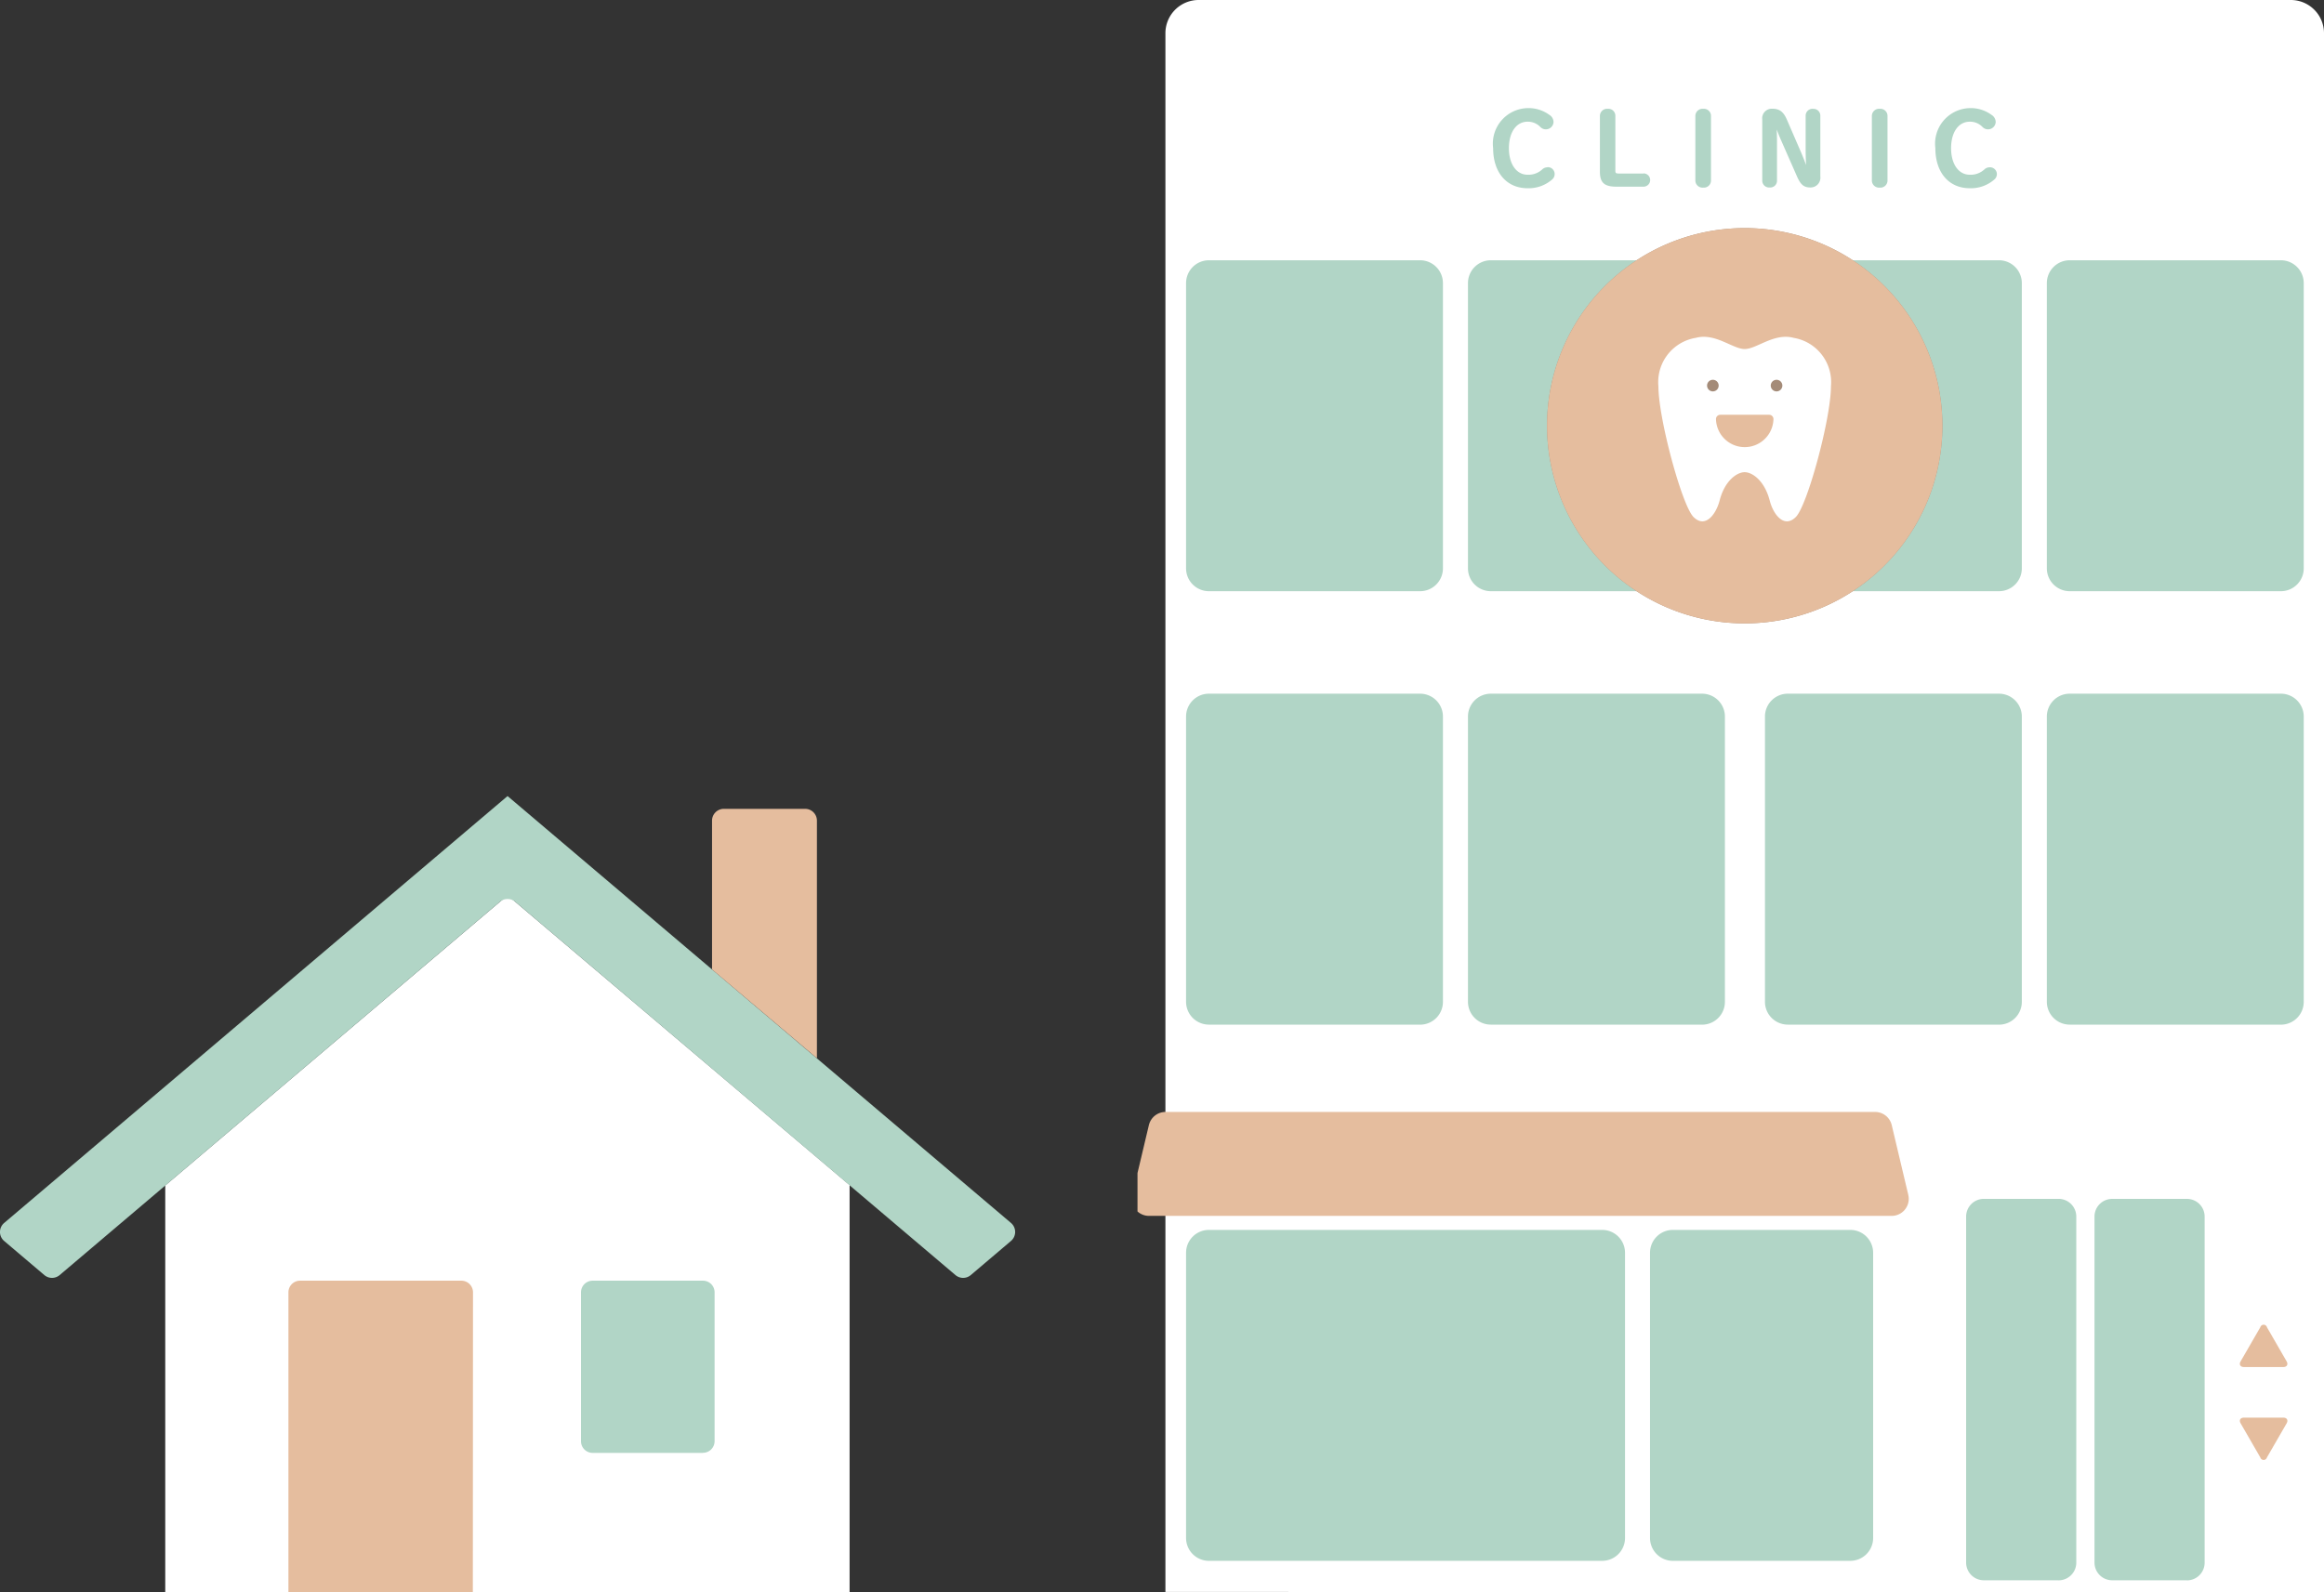 <svg xmlns="http://www.w3.org/2000/svg" xmlns:xlink="http://www.w3.org/1999/xlink" width="135.431" height="92.816" viewBox="0 0 135.431 92.816">
  <rect x="0" y="0" width="135.431" height="92.816" fill="#333333" stroke="none"/>
  <defs>
    <clipPath id="clip-path">
      <rect id="長方形_139" data-name="長方形 139" width="69.143" height="92.816" fill="none"/>
    </clipPath>
    <clipPath id="clip-path-2">
      <rect id="長方形_141" data-name="長方形 141" width="59.158" height="46.408" fill="none"/>
    </clipPath>
  </defs>
  <g id="グループ_134" data-name="グループ 134" transform="translate(-1129.569 -4767)">
    <g id="Illust_office2" transform="translate(1195.857 4767)">
      <g id="グループ_127" data-name="グループ 127" clip-path="url(#clip-path)">
        <path id="パス_4343" data-name="パス 4343" d="M85.427,104.965H73.376a.967.967,0,0,0-.965.965V127.9H86.392V105.93a.967.967,0,0,0-.965-.965" transform="translate(-24.205 -35.086)" fill="#f8deb8"/>
        <path id="パス_4344" data-name="パス 4344" d="M2.444,92.793V1.929A1.935,1.935,0,0,1,4.373,0H68.031A1.935,1.935,0,0,1,69.96,1.929V92.816" transform="translate(-0.817)" fill="#fff"/>
        <path id="パス_4345" data-name="パス 4345" d="M1.96,102.922H1l.965-4.068H43.317l.965,4.068Z" transform="translate(-0.333 -33.044)" fill="#e5bd9e"/>
        <path id="パス_4346" data-name="パス 4346" d="M1.96,102.922H1l.965-4.068H43.317l.965,4.068H1.96" transform="translate(-0.333 -33.044)" fill="none" stroke="#e5bd9e" stroke-linecap="round" stroke-linejoin="round" stroke-width="1.991"/>
        <path id="パス_4347" data-name="パス 4347" d="M98.074,116.141a.2.2,0,0,0-.386,0l-1.146,1.985c-.106.184-.019.334.193.334h2.291c.212,0,.3-.15.193-.334Z" transform="translate(-32.256 -38.776)" fill="#e5bd9e"/>
        <path id="パス_4348" data-name="パス 4348" d="M97.688,126.444a.2.2,0,0,0,.386,0l1.146-1.985c.106-.184.019-.334-.193-.334H96.735c-.212,0-.3.15-.193.334Z" transform="translate(-32.256 -41.491)" fill="#e5bd9e"/>
        <path id="パス_4349" data-name="パス 4349" d="M34.294,12.917a.447.447,0,0,0-.3.121,1.179,1.179,0,0,1-.855.312c-.651,0-1.089-.621-1.089-1.546s.427-1.545,1.089-1.545a1,1,0,0,1,.742.308.447.447,0,0,0,.769-.291.5.5,0,0,0-.251-.421,2.04,2.04,0,0,0-1.26-.388A2.072,2.072,0,0,0,31.13,11.8c0,1.42.788,2.337,2.006,2.337a2.076,2.076,0,0,0,1.421-.5.415.415,0,0,0,.158-.336.4.4,0,0,0-.421-.393" transform="translate(-10.406 -3.165)" fill="#b1d5c6"/>
        <path id="パス_4350" data-name="パス 4350" d="M43.022,13.3H41.6c-.215,0-.222-.036-.222-.206V9.949a.406.406,0,0,0-.445-.421.416.416,0,0,0-.455.421V13.2c0,.632.26.866.957.866h1.585a.387.387,0,0,0,0-.774" transform="translate(-13.531 -3.185)" fill="#b1d5c6"/>
        <path id="パス_4351" data-name="パス 4351" d="M49.293,9.528a.419.419,0,0,0-.461.421V13.7a.419.419,0,0,0,.461.421.413.413,0,0,0,.45-.421V9.949a.413.413,0,0,0-.45-.421" transform="translate(-16.323 -3.185)" fill="#b1d5c6"/>
        <path id="パス_4352" data-name="パス 4352" d="M57.65,9.528a.4.4,0,0,0-.433.4v2c0,.286.011.582.025.876-.093-.256-.2-.521-.314-.789l-.8-1.847c-.2-.47-.435-.645-.853-.645a.558.558,0,0,0-.587.626v3.564a.4.4,0,0,0,.433.4.394.394,0,0,0,.427-.4v-2.19c0-.261-.007-.527-.015-.788.082.223.165.429.263.65l.924,2.1c.211.475.4.627.772.627a.57.57,0,0,0,.581-.644V9.932a.394.394,0,0,0-.427-.4" transform="translate(-18.281 -3.185)" fill="#b1d5c6"/>
        <path id="パス_4353" data-name="パス 4353" d="M64.743,9.528a.419.419,0,0,0-.461.421V13.7a.419.419,0,0,0,.461.421.413.413,0,0,0,.45-.421V9.949a.413.413,0,0,0-.45-.421" transform="translate(-21.487 -3.185)" fill="#b1d5c6"/>
        <path id="パス_4354" data-name="パス 4354" d="M73,12.917a.447.447,0,0,0-.3.121,1.179,1.179,0,0,1-.855.312c-.651,0-1.089-.621-1.089-1.546s.427-1.545,1.089-1.545a1,1,0,0,1,.742.308.447.447,0,0,0,.769-.291.5.5,0,0,0-.251-.421,2.04,2.04,0,0,0-1.26-.388A2.072,2.072,0,0,0,69.84,11.8c0,1.42.788,2.337,2.006,2.337a2.076,2.076,0,0,0,1.421-.5.415.415,0,0,0,.158-.336A.4.4,0,0,0,73,12.917" transform="translate(-23.345 -3.165)" fill="#b1d5c6"/>
        <path id="パス_4355" data-name="パス 4355" d="M17.889,42.079H5.582a1.332,1.332,0,0,1-1.331-1.331V24.12a1.332,1.332,0,0,1,1.331-1.331H17.889a1.332,1.332,0,0,1,1.331,1.331V40.748a1.331,1.331,0,0,1-1.331,1.331" transform="translate(-1.421 -7.618)" fill="#b1d5c6"/>
        <path id="パス_4356" data-name="パス 4356" d="M42.565,42.079H30.258a1.332,1.332,0,0,1-1.331-1.331V24.12a1.332,1.332,0,0,1,1.331-1.331H42.565A1.332,1.332,0,0,1,43.9,24.12V40.748a1.331,1.331,0,0,1-1.331,1.331" transform="translate(-9.669 -7.618)" fill="#b1d5c6"/>
        <path id="パス_4357" data-name="パス 4357" d="M68.563,42.079H56.256a1.332,1.332,0,0,1-1.331-1.331V24.12a1.332,1.332,0,0,1,1.331-1.331H68.563a1.332,1.332,0,0,1,1.331,1.331V40.748a1.331,1.331,0,0,1-1.331,1.331" transform="translate(-18.36 -7.618)" fill="#b1d5c6"/>
        <path id="パス_4358" data-name="パス 4358" d="M93.239,42.079H80.932A1.332,1.332,0,0,1,79.6,40.748V24.12a1.332,1.332,0,0,1,1.331-1.331H93.239a1.332,1.332,0,0,1,1.331,1.331V40.748a1.331,1.331,0,0,1-1.331,1.331" transform="translate(-26.608 -7.618)" fill="#b1d5c6"/>
        <path id="パス_4359" data-name="パス 4359" d="M17.889,80.028H5.582A1.332,1.332,0,0,1,4.251,78.7V62.069a1.332,1.332,0,0,1,1.331-1.331H17.889a1.332,1.332,0,0,1,1.331,1.331V78.7a1.331,1.331,0,0,1-1.331,1.331" transform="translate(-1.421 -20.303)" fill="#b1d5c6"/>
        <path id="パス_4360" data-name="パス 4360" d="M42.565,80.028H30.258A1.332,1.332,0,0,1,28.927,78.7V62.069a1.332,1.332,0,0,1,1.331-1.331H42.565A1.332,1.332,0,0,1,43.9,62.069V78.7a1.331,1.331,0,0,1-1.331,1.331" transform="translate(-9.669 -20.303)" fill="#b1d5c6"/>
        <path id="パス_4361" data-name="パス 4361" d="M28.5,126.977H5.582a1.332,1.332,0,0,1-1.331-1.331V109.018a1.332,1.332,0,0,1,1.331-1.331H28.5a1.332,1.332,0,0,1,1.331,1.331v16.627a1.331,1.331,0,0,1-1.331,1.331" transform="translate(-1.421 -35.996)" fill="#b1d5c6"/>
        <path id="パス_4362" data-name="パス 4362" d="M56.535,126.977H46.194a1.332,1.332,0,0,1-1.331-1.331V109.018a1.332,1.332,0,0,1,1.331-1.331h10.34a1.332,1.332,0,0,1,1.331,1.331v16.627a1.331,1.331,0,0,1-1.331,1.331" transform="translate(-14.996 -35.996)" fill="#b1d5c6"/>
        <path id="パス_4363" data-name="パス 4363" d="M77.921,127.2H73.566a1.032,1.032,0,0,1-1.033-1.033V106a1.033,1.033,0,0,1,1.033-1.033h4.355A1.033,1.033,0,0,1,78.953,106v20.17a1.032,1.032,0,0,1-1.033,1.033" transform="translate(-24.245 -35.086)" fill="#b1d5c6"/>
        <path id="パス_4364" data-name="パス 4364" d="M89.158,127.2H84.8a1.03,1.03,0,0,1-1.03-1.03V106a1.03,1.03,0,0,1,1.03-1.031h4.361A1.03,1.03,0,0,1,90.188,106v20.175a1.03,1.03,0,0,1-1.03,1.03" transform="translate(-28.001 -35.086)" fill="#b1d5c6"/>
        <path id="パス_4365" data-name="パス 4365" d="M68.563,80.028H56.256A1.332,1.332,0,0,1,54.925,78.7V62.069a1.332,1.332,0,0,1,1.331-1.331H68.563a1.332,1.332,0,0,1,1.331,1.331V78.7a1.331,1.331,0,0,1-1.331,1.331" transform="translate(-18.36 -20.303)" fill="#b1d5c6"/>
        <path id="パス_4366" data-name="パス 4366" d="M93.239,80.028H80.932A1.332,1.332,0,0,1,79.6,78.7V62.069a1.332,1.332,0,0,1,1.331-1.331H93.239a1.332,1.332,0,0,1,1.331,1.331V78.7a1.331,1.331,0,0,1-1.331,1.331" transform="translate(-26.608 -20.303)" fill="#b1d5c6"/>
        <path id="パス_4367" data-name="パス 4367" d="M58.64,31.743A11.022,11.022,0,1,1,47.618,20.72,11.023,11.023,0,0,1,58.64,31.743" transform="translate(-12.233 -6.926)" fill="#f8deb8"/>
        <path id="パス_4368" data-name="パス 4368" d="M58.64,31.743A11.022,11.022,0,1,1,47.618,20.72,11.023,11.023,0,0,1,58.64,31.743Z" transform="translate(-12.233 -6.926)" fill="none" stroke="#a48b78" stroke-miterlimit="10" stroke-width="0.995"/>
        <path id="パス_4369" data-name="パス 4369" d="M58.64,31.743A11.022,11.022,0,1,1,47.618,20.72,11.023,11.023,0,0,1,58.64,31.743" transform="translate(-12.233 -6.926)" fill="#e5bd9e"/>
        <path id="パス_4370" data-name="パス 4370" d="M58.64,31.743A11.022,11.022,0,1,1,47.618,20.72,11.023,11.023,0,0,1,58.64,31.743Z" transform="translate(-12.233 -6.926)" fill="none" stroke="#e5bd9e" stroke-miterlimit="10" stroke-width="0.995"/>
        <path id="パス_4371" data-name="パス 4371" d="M50.628,37.381c.435,0,1.153.479,1.458,1.653.217.839.848,1.631,1.523.957s2.045-5.743,2.045-7.613a2.616,2.616,0,0,0-2.176-2.828c-1.131-.306-2.154.652-2.85.652s-1.718-.958-2.849-.652A2.615,2.615,0,0,0,45.6,32.378c0,1.87,1.37,6.938,2.044,7.613s1.3-.119,1.523-.957c.3-1.174,1.022-1.653,1.457-1.653" transform="translate(-15.244 -9.857)" fill="#fff"/>
        <path id="パス_4372" data-name="パス 4372" d="M49.856,33.592a.338.338,0,1,0,.338-.338.338.338,0,0,0-.338.338" transform="translate(-16.665 -11.116)" fill="#a48b78"/>
        <path id="パス_4373" data-name="パス 4373" d="M56.109,33.592a.338.338,0,1,1-.338-.338.338.338,0,0,1,.338.338" transform="translate(-18.53 -11.116)" fill="#a48b78"/>
        <path id="パス_4374" data-name="パス 4374" d="M51.011,36.69a1.426,1.426,0,0,0,2.851,0Z" transform="translate(-17.051 -12.264)" fill="#e5bd9e"/>
        <path id="パス_4375" data-name="パス 4375" d="M51.011,36.69a1.426,1.426,0,0,0,2.851,0Z" transform="translate(-17.051 -12.264)" fill="none" stroke="#e5bd9e" stroke-linecap="round" stroke-linejoin="round" stroke-width="0.498"/>
      </g>
    </g>
    <g id="Illust_house2" transform="translate(1129.569 4813.408)">
      <path id="パス_4377" data-name="パス 4377" d="M28.4,33.95V57.666H68.28V33.925L48.349,17.036Z" transform="translate(-18.77 -11.258)" fill="#fff"/>
      <g id="グループ_130" data-name="グループ 130">
        <g id="グループ_129" data-name="グループ 129" clip-path="url(#clip-path-2)">
          <path id="パス_4378" data-name="パス 4378" d="M58.914,25.929a.689.689,0,0,0,0-1.052L29.584,0l-.006,0-.006,0L.243,24.878a.689.689,0,0,0,0,1.052l2.342,1.987a.69.69,0,0,0,.892,0L29.133,6.158a.689.689,0,0,1,.892,0L55.68,27.917a.69.69,0,0,0,.892,0Z" transform="translate(0 -0.001)" fill="#b1d5c6"/>
          <path id="パス_4379" data-name="パス 4379" d="M122.328,11.542V2.868a.689.689,0,0,1,.689-.689h4.734a.689.689,0,0,1,.689.689V16.716Z" transform="translate(-80.834 -1.44)" fill="#e5bd9e"/>
          <path id="パス_4380" data-name="パス 4380" d="M106.922,93.3h-6.429a.678.678,0,0,1-.678-.678V83.941a.679.679,0,0,1,.678-.678h6.429a.678.678,0,0,1,.678.678v8.676a.678.678,0,0,1-.678.678" transform="translate(-65.957 -55.02)" fill="#b1d5c6"/>
          <path id="パス_4381" data-name="パス 4381" d="M60.3,101.428H49.553V83.941a.678.678,0,0,1,.678-.678h9.4a.678.678,0,0,1,.678.678Z" transform="translate(-32.745 -55.02)" fill="#e5bd9e"/>
        </g>
      </g>
    </g>
  </g>
</svg>
